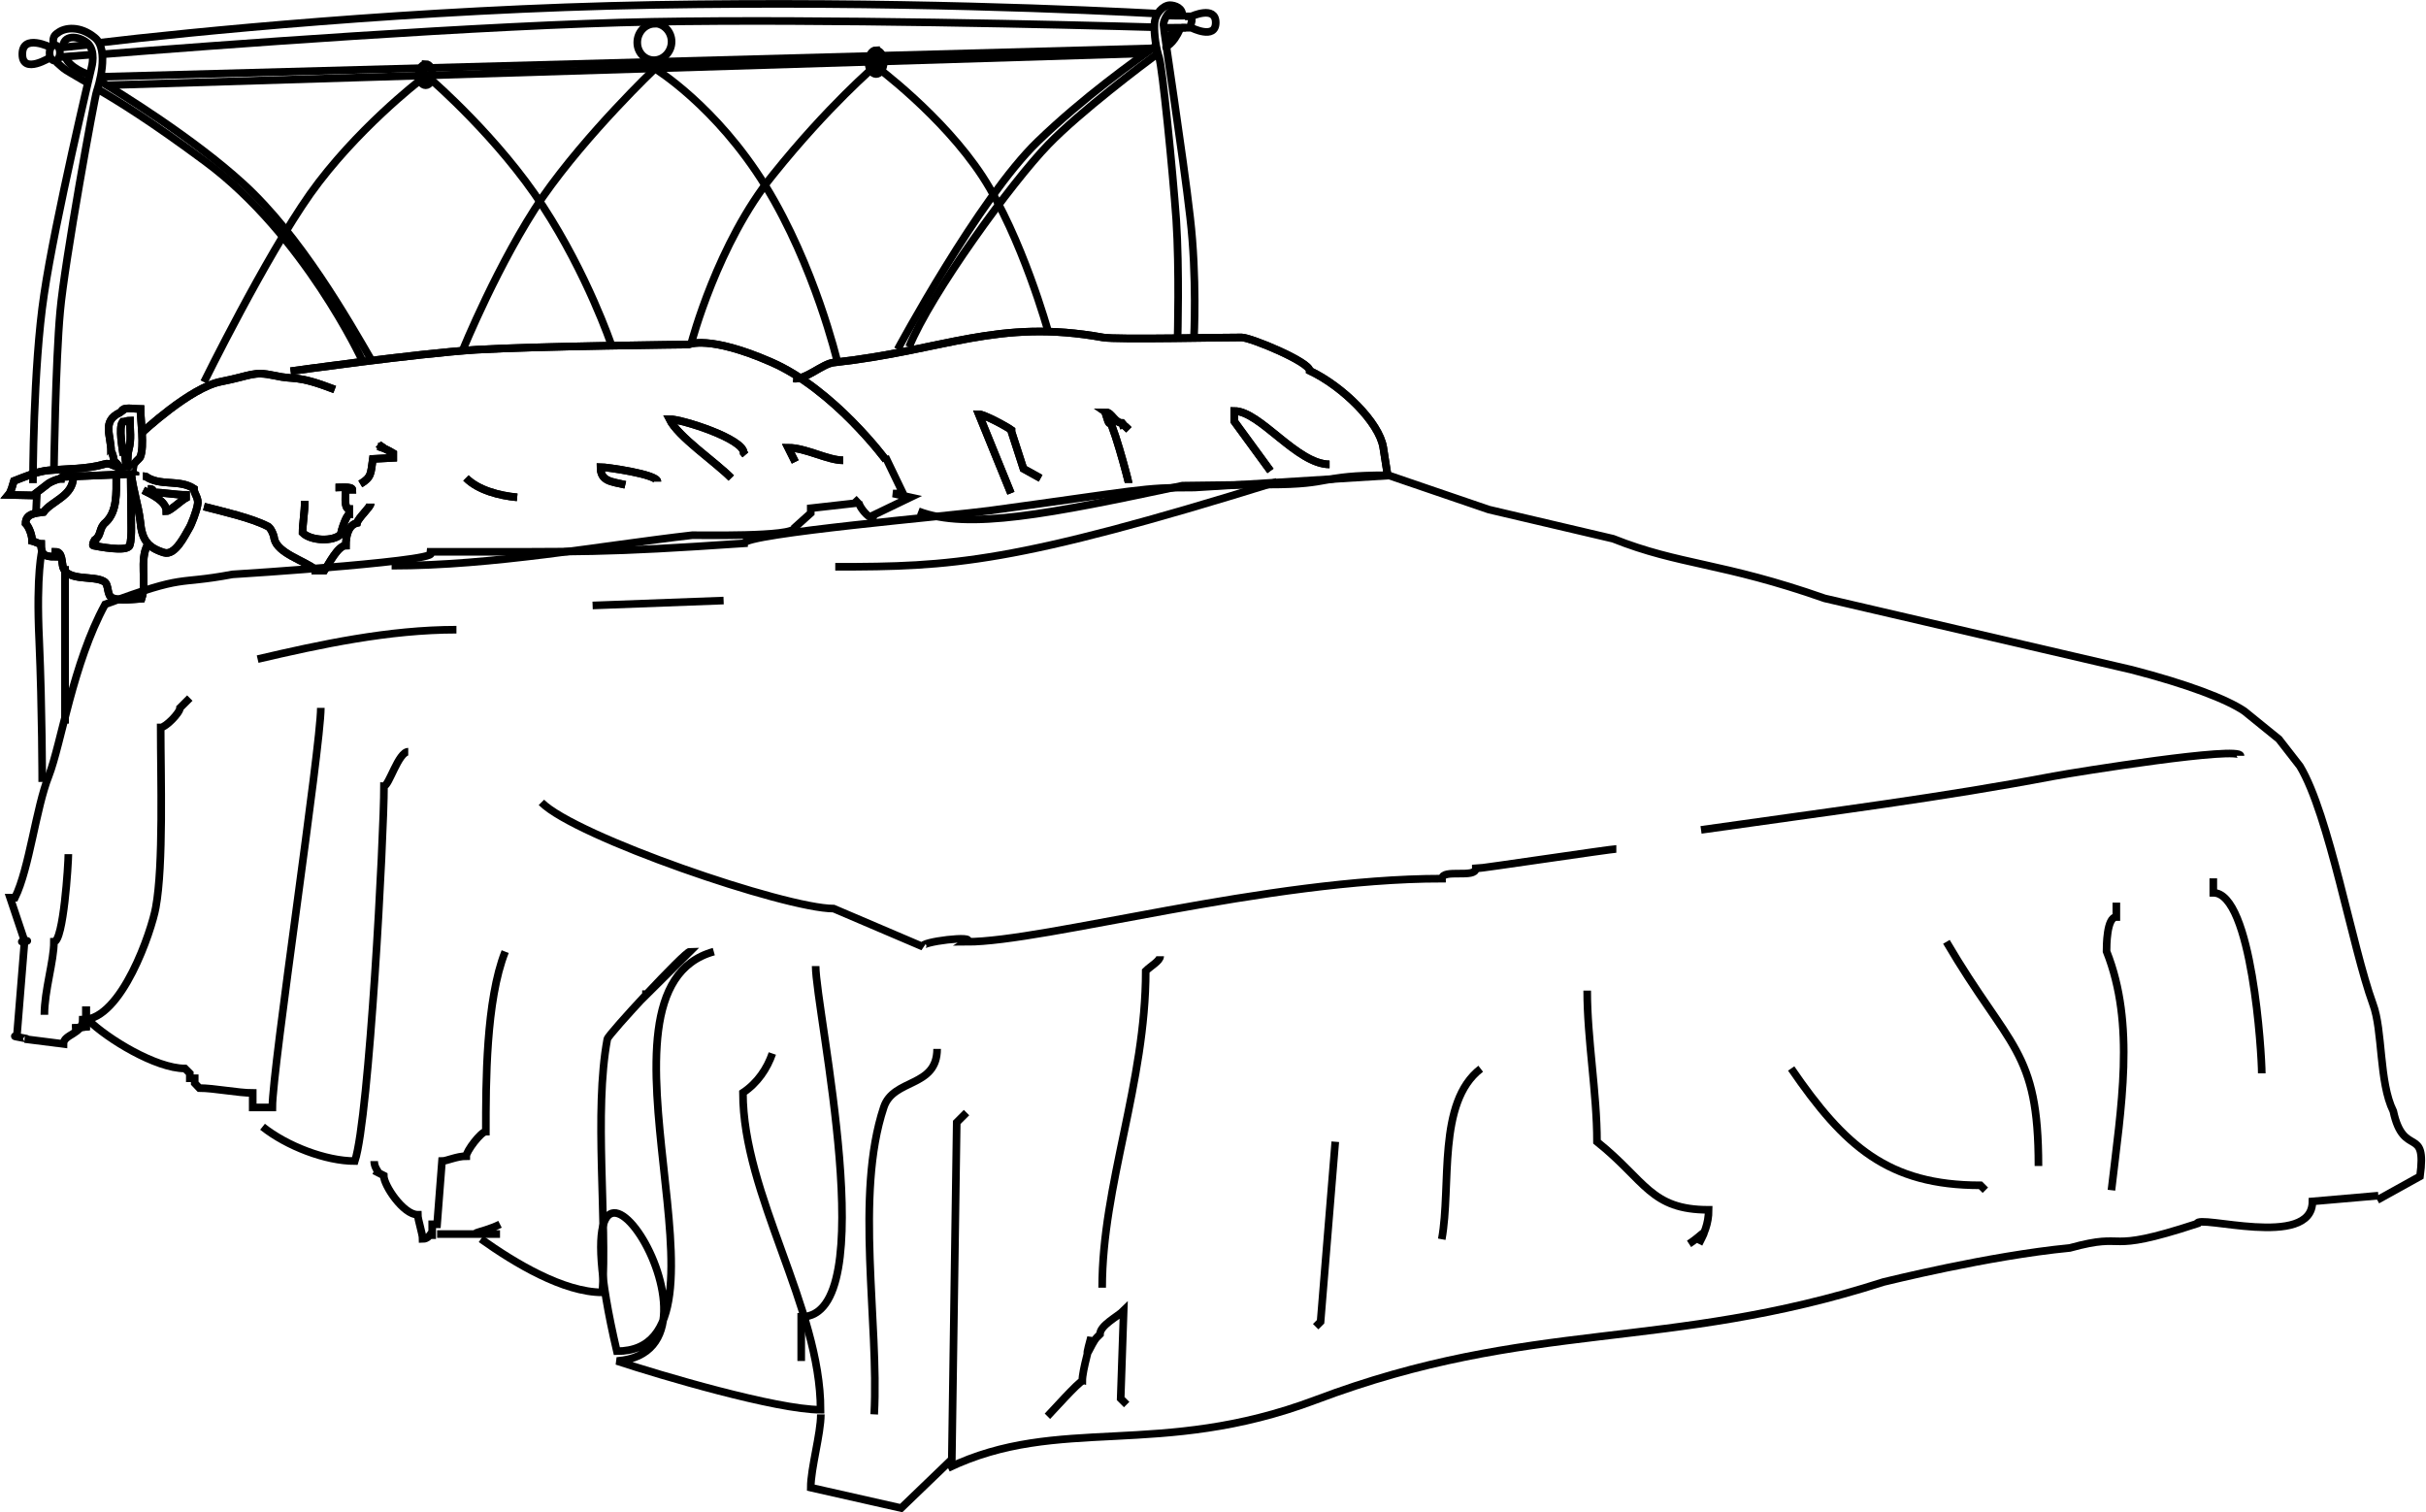 <?xml version="1.0" encoding="UTF-8"?><svg id="Livello_1" xmlns="http://www.w3.org/2000/svg" viewBox="0 0 89.08 55.52"><defs><style>.cls-1{fill:none;stroke:#000;stroke-width:.28px;}</style></defs><path class="cls-1" d="M2.39,20.79v5.77"/><path class="cls-1" d="M2.39,20.79v5.77"/><polyline class="cls-1" points="3.16 36.95 3.16 37.7 2.65 37.75"/><polyline class="cls-1" points="3.16 36.95 3.16 37.7 2.65 37.75"/><path class="cls-1" d="M4.97,17.45v-.02l-.06-.03-2.61,.11-.04,.02-.03,.02v.03h-.01c-.13,.01-.35,.11-.44,.17l-.57,.44-.9-.02c.11-.13,.15-.36,.2-.51,.39-.15,.84-.35,1.27-.39,.65-.06,1.43-.04,2.06-.23,.2-.07,.37,.11,.52,.11l.03,.02s0,0,0,.04c.02,0,.09,.04,.09,.06,.04,0,0,.03,.04,.03-.07-.03-.24-.35-.33-.35,0-.05-.06-.36-.11-.36,0-.61-.35-1.12,.32-1.44l.11-.08v-.03c.11-.09,.48-.02,.65-.02,0,.42,.15,1.37-.01,1.76-.05,.09-.23,.2-.25,.32,0,.01-.02,.21-.04,.21"/><path class="cls-1" d="M4.97,17.45v-.02l-.06-.03-2.61,.11-.04,.02-.03,.02v.03h-.01c-.13,.01-.35,.11-.44,.17l-.57,.44-.9-.02c.11-.13,.15-.36,.2-.51,.39-.15,.84-.35,1.27-.39,.65-.06,1.43-.04,2.06-.23,.2-.07,.37,.11,.52,.11l.03,.02s0,0,0,.04c.02,0,.09,.04,.09,.06,.04,0,0,.03,.04,.03-.07-.03-.24-.35-.33-.35,0-.05-.06-.36-.11-.36,0-.61-.35-1.12,.32-1.44l.11-.08v-.03c.11-.09,.48-.02,.65-.02,0,.42,.15,1.37-.01,1.76-.05,.09-.23,.2-.25,.32,0,.01-.02,.21-.04,.21"/><path class="cls-1" d="M4.53,16.72c-.03-.23-.18-1.01-.03-1.23,.07,0,.18-.05,.27-.05,0,.34,.06,.7-.04,1.06-.06,.23-.04,.51-.04,.75-.02-.53,0-.24-.05,0,0-.22-.06-.46-.06-.68"/><path class="cls-1" d="M4.53,16.72c-.03-.23-.18-1.01-.03-1.23,.07,0,.18-.05,.27-.05,0,.34,.06,.7-.04,1.06-.06,.23-.04,.51-.04,.75-.02-.53,0-.24-.05,0,0-.22-.06-.46-.06-.68"/><path class="cls-1" d="M4.82,17.4c.06,.58,.26,1.15,.33,1.74,.06,.67,.26,.96,.87,1.15,.41,.13,.77-.64,.91-.87,.11-.17,.29-.68,.32-.86,.07-.27-.13-.42-.13-.62-.53-.35-1.23-.08-1.76-.44-.01,0-.08-.02-.11-.02"/><path class="cls-1" d="M4.82,17.4c.06,.58,.26,1.15,.33,1.74,.06,.67,.26,.96,.87,1.15,.41,.13,.77-.64,.91-.87,.11-.17,.29-.68,.32-.86,.07-.27-.13-.42-.13-.62-.53-.35-1.23-.08-1.76-.44-.01,0-.08-.02-.11-.02"/><path class="cls-1" d="M5.26,18c.26,.13,.85,.39,.85,.77,.13,0,.56-.41,.72-.49v-.11c-.39,0-.83-.09-1.2-.09,0-.13-.08-.13-.2-.13"/><path class="cls-1" d="M5.26,18c.26,.13,.85,.39,.85,.77,.13,0,.56-.41,.72-.49v-.11c-.39,0-.83-.09-1.2-.09,0-.13-.08-.13-.2-.13"/><path class="cls-1" d="M4.27,17.51c0,.57,.04,1.27-.39,1.67-.25,.2-.15,.46-.38,.63v.02c-.06,0-.11,.2-.08,.2,.15,.03,1.25,.25,1.34,0,.06-.17,.06-.46,.06-.65l-.02-1.92"/><path class="cls-1" d="M4.27,17.51c0,.57,.04,1.27-.39,1.67-.25,.2-.15,.46-.38,.63v.02c-.06,0-.11,.2-.08,.2,.15,.03,1.25,.25,1.34,0,.06-.17,.06-.46,.06-.65l-.02-1.92"/><path class="cls-1" d="M2.69,17.51c0,.7-.79,.88-1.09,1.29-.32,.04-.66,.07-.66,.42,.13,.13,.24,.44,.24,.64,.09,.02,.24,.11,.33,.11,0,.38,.09,.47,.51,.47,0-.05,.02-.14,.02-.18,.26,0,.22,.39,.28,.58,.18,.51,1.12,.28,1.5,.51,.2,.11,.08,.53,.32,.61,.28,.11,.75,.04,1.06,.02,.2-.59-.09-1.43,.22-1.98,0-.03,.07-.04,.08-.04"/><path class="cls-1" d="M2.69,17.51c0,.7-.79,.88-1.09,1.29-.32,.04-.66,.07-.66,.42,.13,.13,.24,.44,.24,.64,.09,.02,.24,.11,.33,.11,0,.38,.09,.47,.51,.47,0-.05,.02-.14,.02-.18,.26,0,.22,.39,.28,.58,.18,.51,1.12,.28,1.5,.51,.2,.11,.08,.53,.32,.61,.28,.11,.75,.04,1.06,.02,.2-.59-.09-1.43,.22-1.98,0-.03,.07-.04,.08-.04"/><path class="cls-1" d="M3.76,21.39s0-.04,.05-.09"/><path class="cls-1" d="M3.76,21.39s0-.04,.05-.09"/><path class="cls-1" d="M5.21,15.89s1.78-1.67,2.91-1.88c1.13-.22,1.16-.39,1.96-.22,.79,.18,.75-.05,2.21,.51"/><path class="cls-1" d="M5.21,15.89s1.78-1.67,2.91-1.88c1.13-.22,1.16-.39,1.96-.22,.79,.18,.75-.05,2.21,.51"/><path class="cls-1" d="M7.49,18.6c.7,.18,1.75,.42,2.33,.72,.13,.04,.25,.37,.25,.46,.13,.54,1.08,.79,1.51,1.13v.04h.33c.17-.25,.5-.92,.79-.92,0-.33,.08-.75,.41-.83,.04-.18,.5-.59,.5-.71"/><path class="cls-1" d="M7.49,18.6c.7,.18,1.75,.42,2.33,.72,.13,.04,.25,.37,.25,.46,.13,.54,1.08,.79,1.51,1.13v.04h.33c.17-.25,.5-.92,.79-.92,0-.33,.08-.75,.41-.83,.04-.18,.5-.59,.5-.71"/><path class="cls-1" d="M11.19,18.39c0,.42-.08,.84-.08,1.17,.3,.3,1.13,.34,1.41,.05,0-.13,.21-.72,.3-.72v-.2c-.21,0-.12-.63-.12-.71h.24c0-.13-.5-.08-.62-.08"/><path class="cls-1" d="M11.19,18.39c0,.42-.08,.84-.08,1.17,.3,.3,1.13,.34,1.41,.05,0-.13,.21-.72,.3-.72v-.2c-.21,0-.12-.63-.12-.71h.24c0-.13-.5-.08-.62-.08"/><path class="cls-1" d="M13.23,17.77c.42-.25,.38-.38,.46-.92l.75-.04v-.17c-.13-.08-.46-.25-.55-.25,.42,.16,.09,0,0-.08"/><path class="cls-1" d="M13.23,17.77c.42-.25,.38-.38,.46-.92l.75-.04v-.17c-.13-.08-.46-.25-.55-.25,.42,.16,.09,0,0-.08"/><path class="cls-1" d="M10.67,13.63s4.61-.65,6.82-.79c2.22-.13,7.79-.19,7.79-.19,0,0,.75-.36,3.05,.65,2.3,1.01,4.2,3.59,4.2,3.59"/><path class="cls-1" d="M10.67,13.63s4.61-.65,6.82-.79c2.22-.13,7.79-.19,7.79-.19,0,0,.75-.36,3.05,.65,2.3,1.01,4.2,3.59,4.2,3.59"/><path class="cls-1" d="M18.99,18.26c-.65-.06-1.43-.26-1.88-.71"/><path class="cls-1" d="M18.99,18.26c-.65-.06-1.43-.26-1.88-.71"/><path class="cls-1" d="M22.96,17.8c-.51-.12-.91-.12-.91-.65,.2,0,2.09,.26,2.09,.53"/><path class="cls-1" d="M22.96,17.8c-.51-.12-.91-.12-.91-.65,.2,0,2.09,.26,2.09,.53"/><path class="cls-1" d="M26.85,17.55c-.58-.59-1.95-1.51-2.27-2.16,.46,0,2.73,.72,2.73,1.24l.06,.07"/><path class="cls-1" d="M26.85,17.55c-.58-.59-1.95-1.51-2.27-2.16,.46,0,2.73,.72,2.73,1.24l.06,.07"/><path class="cls-1" d="M29.2,16.96l-.26-.52c.65,0,1.44,.46,2.02,.46"/><path class="cls-1" d="M29.2,16.96l-.26-.52c.65,0,1.44,.46,2.02,.46"/><path class="cls-1" d="M29.13,13.9c.45,.06,1.07-.55,1.49-.59,4.09-.45,5.99-1.62,9.88-.92,.49,.09,4.66-.01,5.09,0,.34,0,2.5,.9,2.5,1.22,1.24,.59,2.55,1.91,2.7,2.81l.16,1.02"/><path class="cls-1" d="M29.13,13.9c.45,.06,1.07-.55,1.49-.59,4.09-.45,5.99-1.62,9.88-.92,.49,.09,4.66-.01,5.09,0,.34,0,2.5,.9,2.5,1.22,1.24,.59,2.55,1.91,2.7,2.81l.16,1.02"/><path class="cls-1" d="M37.12,18.11l-1.18-2.9c.19,0,1.01,.44,1.2,.58v.06l.44,1.36,.63,.35"/><path class="cls-1" d="M37.12,18.11l-1.18-2.9c.19,0,1.01,.44,1.2,.58v.06l.44,1.36,.63,.35"/><path class="cls-1" d="M41.44,17.73c0-.06-.63-2.46-.82-2.46,.19,.63,.19,0,0-.13,.19,0,.32,.39,.58,.39l.06,.07c-.06-.07,0,0,0,.12-.06-.19,0-.12,.13,0l.06,.06"/><path class="cls-1" d="M41.44,17.73c0-.06-.63-2.46-.82-2.46,.19,.63,.19,0,0-.13,.19,0,.32,.39,.58,.39l.06,.07c-.06-.07,0,0,0,.12-.06-.19,0-.12,.13,0l.06,.06"/><path class="cls-1" d="M46.65,17.29l-1.33-1.82v-.38c.95,0,2.3,1.96,3.5,1.96"/><path class="cls-1" d="M46.65,17.29l-1.33-1.82v-.38c.95,0,2.3,1.96,3.5,1.96"/><line class="cls-1" x1="1.36" y1="18.02" x2="1.32" y2="18.86"/><path class="cls-1" d="M6.97,25.63l-.36,.36c0,.18-.53,.72-.71,.72,0,1.79,.11,5.04-.18,6.61-.15,.84-1.25,4.12-2.68,4.12,0,.53-.71,.53-.71,.89l-1.42-.18c.35,0-.64-.11-.29-.11l.28-3.46c-.35,0,.36-.04,0-.04l-.53-1.58h.18c.53-1.08,.77-3.29,1.24-4.47,.46-1.19,.89-4.14,2.07-6.3,3.06-1.14,2.55-.7,4.67-1.1,.06,0,8.5-.54,7.15-.83,5.88,0,6.48,.04,11.64-.31,0-.36,7.7-1.02,9-1.2,5.59-.76,5.59-.85,7.54-.85l7.15-.44,3.66,1.25,4.56,1.07c2.46,.98,3.98,.86,7.77,2.19l11.27,2.62c2.05,.53,3.49,1.08,4.14,1.52l1.27,1.03,.77,.99c1.08,1.79,1.91,6.61,2.68,8.73,.37,.98,.22,2.87,.75,3.94,.38,1.76,1.24,.48,.98,2.39l-1.57,.87"/><path class="cls-1" d="M3.23,37.44c.72,.71,2.5,1.79,3.56,1.79l.18,.18v.18h.18v.18l.17,.18c.53,0,1.43,.18,1.96,.18v.53h.72c0-1.43,1.78-13.24,1.78-14.67"/><path class="cls-1" d="M9.64,41.37c.89,.71,2.32,1.26,3.39,1.26,.53-1.61,1.07-11.99,1.07-13.77,.18,0,.53-1.26,.89-1.26"/><path class="cls-1" d="M18.55,34.94c-.71,1.79-.71,4.83-.71,6.61-.18,0-.72,.72-.72,.9-.35,0-.72,.18-.89,.18l-.18,2.32h-.18v.54c0-.54,0,0-.35,0,0-.18-.18-.72-.18-.89-.53,0-1.25-1.08-1.25-1.44l-.35-.18c.35,.18,0,0,0-.35"/><path class="cls-1" d="M17.66,45.49c1.25,.89,3.03,1.96,4.46,1.96,.18-2.69-.32-6.61,.18-9.3,.04-.18,2.85-3.21,3.03-3.21l-1.61,1.6v-.18"/><path class="cls-1" d="M26.21,34.94c-5.17,1.43,1.43,14.67-3.56,14.67-2.68-11.45,4.99,0,0,.36,1.6,.53,5.87,1.79,7.48,1.79,0-3.76-2.85-7.88-2.85-11.64,.54-.36,.89-.89,1.08-1.44"/><path class="cls-1" d="M29.95,35.47c0,1.61,2.5,12.88-.53,12.88v1.62"/><path class="cls-1" d="M30.14,51.93c0,.72-.37,1.98-.37,2.69l3.32,.75,1.86-1.79,.18-12.37,.18-.18,.18-.18"/><path class="cls-1" d="M32.1,51.93c.18-3.4-.72-8.05,.35-11.27,.35-1.08,1.96-.71,1.96-2.15"/><path class="cls-1" d="M34.81,53.9c4.09-1.96,7.74-.33,13.5-2.5,7.92-2.99,12.84-1.76,20.85-4.33,.1-.02,3.84-.96,6.84-1.25,2.25-.62,1.13,.27,4.67-.89,0-.37,4.24,.96,4.24-.82l2.42-.21"/><path class="cls-1" d="M40.47,47.28c0-3.76,1.6-7.52,1.6-11.63,.18-.18,.53-.37,.53-.54"/><path class="cls-1" d="M19.88,29.46c1.25,1.26,8.95,3.9,10.73,3.9l3.28,1.4c-.18-.18,2.03-.44,1.6-.18,2.88,0,11.04-2.32,17.46-2.32,0-.37,1.24,0,1.24-.37,.18,0,4.98-.72,5.16-.72"/><path class="cls-1" d="M62.46,30.47c4.99-.71,8.84-1.19,12.94-1.97,.87-.16,6.87-1.12,6.87-.75"/><path class="cls-1" d="M52.94,45.5c.36-1.97-.18-5.02,1.43-6.26"/><polyline class="cls-1" points="49.03 41.92 48.49 48.53 48.31 48.71"/><path class="cls-1" d="M58.28,36.37c0,1.79,.36,3.76,.36,5.55,1.79,1.43,1.96,2.5,4.1,2.5,0,.53-.18,.89-.36,1.25,.36-.71,.18-.35-.36,0"/><path class="cls-1" d="M65.77,39.23c1.96,2.86,3.56,4.29,6.95,4.29l.18,.18"/><path class="cls-1" d="M71.47,34.58c2.31,3.94,3.38,3.94,3.38,8.23"/><path class="cls-1" d="M77.53,43.7c.35-3.05,.89-6.08-.18-8.77,0-.18,0-1.26,.36-1.26v-.53"/><path class="cls-1" d="M83.05,39.41c0-.72-.36-6.63-1.78-6.63v-.53"/><path class="cls-1" d="M1.63,37.26c0-.89,.35-1.97,.35-2.68,.35,0,.53-2.87,.53-3.22"/><path class="cls-1" d="M16.05,45.31h2.31c-1.6,0-.71,0,0-.36"/><path class="cls-1" d="M9.46,24.2c2.31-.54,4.81-1.08,7.3-1.08"/><line class="cls-1" x1="21.76" y1="22.23" x2="26.57" y2="22.05"/><path class="cls-1" d="M30.67,20.81c4.28,0,6.53-.11,16.22-3.12"/><path class="cls-1" d="M14.38,20.77c3.74,0,7.64-.73,11.04-1.12,.15-.01,3.75,.08,3.75-.27l.6-.54v-.18l1.6-.18,.18-.17c-.18,.17,.53,.97,.53,.6l1.35-.65-.64-.14h.37l-.65-1.35"/><path class="cls-1" d="M33.72,18.77c1.82,.7,4.81,.1,9.7-.94l3.16-.04c2.46,0,1.79-.34,4.35-.34"/><path class="cls-1" d="M38.46,52c.11-.11,1.17-1.29,1.28-1.29,0-.43,.32-1.4,.32-1.61-.32,1.18,0,.21,.22,0l.11-.11c0-.33,.65-.65,.87-.87l-.11,3.23,.11,.11,.11,.11"/><path class="cls-1" d="M1.21,17.74s0-4.23,.41-6.94c.4-2.71,1.74-8.32,1.74-8.32,0,0,.18-.62-.16-.91-.34-.27-.89-.3-.89,.18"/><path class="cls-1" d="M2.39,2.05c.11,.44,.87,.69,.87,.69"/><path class="cls-1" d="M3.66,2.97c.74,.44,3.43,2.1,5.25,3.76,2.12,1.92,3.9,5.07,4.72,6.48"/><path class="cls-1" d="M1.98,17.28s.06-4.02,.23-5.85c.16-1.81,1.27-7.9,1.34-8.07,.06-.17,.49-1.53-.07-1.98-.55-.45-1.11-.37-1.36-.17-.13,.08-.2,.18-.15,.46"/><path class="cls-1" d="M2.06,2.27s.14,.12,.26,.23c.14,.11,.27,.17,.91,.55"/><path class="cls-1" d="M3.58,3.27c.82,.48,1.96,1.18,3.97,2.67,3.62,2.69,5.74,7.27,5.74,7.27"/><path class="cls-1" d="M1.86,1.74s-1.04-.52-1.04,.25,1.04,.11,1.04,.11"/><path class="cls-1" d="M2.01,1.66c.11,0,.19,.11,.19,.28,0,.15-.08,.29-.19,.29s-.19-.13-.19-.28c0-.17,.08-.29,.19-.29Z"/><path class="cls-1" d="M2.17,1.75s.28-.02,1.09-.11"/><path class="cls-1" d="M3.64,1.57C6.82,1.19,15.31,.33,24.01,.18c8.82-.15,16.01,.19,18.5,.32"/><path class="cls-1" d="M42.86,.57c.6,.02,.7,0,.7,0"/><path class="cls-1" d="M2.17,2.1s.43-.04,1.28-.1"/><path class="cls-1" d="M3.79,1.99c3.76-.3,14.09-1.08,20.17-1.19,6.15-.11,15.34,.11,18.43,.2"/><path class="cls-1" d="M42.72,1.02c.65,0,.84-.01,.84,0"/><path class="cls-1" d="M24.03,.86c.34,0,.63,.3,.63,.67s-.29,.67-.63,.68c-.35,.01-.63-.28-.63-.65s.28-.68,.63-.69Z"/><line class="cls-1" x1="3.67" y1="2.82" x2="42.5" y2="1.77"/><line class="cls-1" x1="3.88" y1="3.13" x2="42.03" y2="1.96"/><path class="cls-1" d="M43.24,12.41s.07-2.53-.05-4.34c-.13-1.81-.51-5.62-.63-5.96-.11-.34-.19-.84-.17-1.22,.01-.39,.32-.69,.56-.7,.2,0,.49,.11,.46,.39"/><path class="cls-1" d="M43.36,1c-.06,.12,0,0-.03,.06-.26,.6-.54,.66-.54,.66,0,0,.05,.01,0,.06"/><path class="cls-1" d="M42.53,1.95c-.53,.39-2.87,2.15-4.04,3.36-1.32,1.36-4.31,5.46-5.11,7.43"/><path class="cls-1" d="M43.84,12.43s.12-2.24-.14-4.45c-.25-2.22-.98-6.91-.98-7.08s.24-.62,.4-.43c.04,.05,.07,.01,.07,.11"/><path class="cls-1" d="M43.15,1.01c-.04,.11-.08,.18-.15,.25,0,0,0,.03-.23,.18"/><path class="cls-1" d="M42.46,1.67c-.82,.59-2.65,1.88-4.35,3.52-2.16,2.08-5.15,7.64-5.15,7.64"/><path class="cls-1" d="M43.38,1.02h.37s.89,.45,.89-.19-.89-.23-.89-.23h-.24"/><polyline class="cls-1" points="43.76 .62 43.76 .77 43.71 .97"/><path class="cls-1" d="M7.49,14.03s2.25-4.57,3.9-6.91c1.67-2.35,4.02-4.16,4.02-4.16h.46s2.45,2.12,4.07,4.62c1.63,2.5,2.5,5.06,2.5,5.06"/><path class="cls-1" d="M16.98,12.88s1.34-3.29,2.95-5.65c1.63-2.34,4.12-4.71,4.12-4.71,0,0,2.24,1.36,4.06,4.31,1.81,2.95,2.63,6.42,2.63,6.42"/><path class="cls-1" d="M25.39,12.58s.96-3.66,3-6.17c2.03-2.53,3.75-3.99,3.75-3.99,0,0,2.46,1.81,3.93,4.05,1.46,2.24,2.42,5.71,2.42,5.71"/><path class="cls-1" d="M15.63,2.35c.14,0,.25,.17,.25,.39s-.11,.39-.25,.39c-.14,0-.25-.17-.25-.38s.11-.39,.25-.39Z"/><path class="cls-1" d="M32.17,1.85c.15,0,.28,.19,.28,.43s-.13,.44-.28,.44c-.15,0-.28-.2-.28-.44s.13-.44,.28-.44Z"/><path class="cls-1" d="M1.55,20.19s-.23,.82-.11,3.34c.11,2.53,.11,5.18,.11,5.18"/></svg>